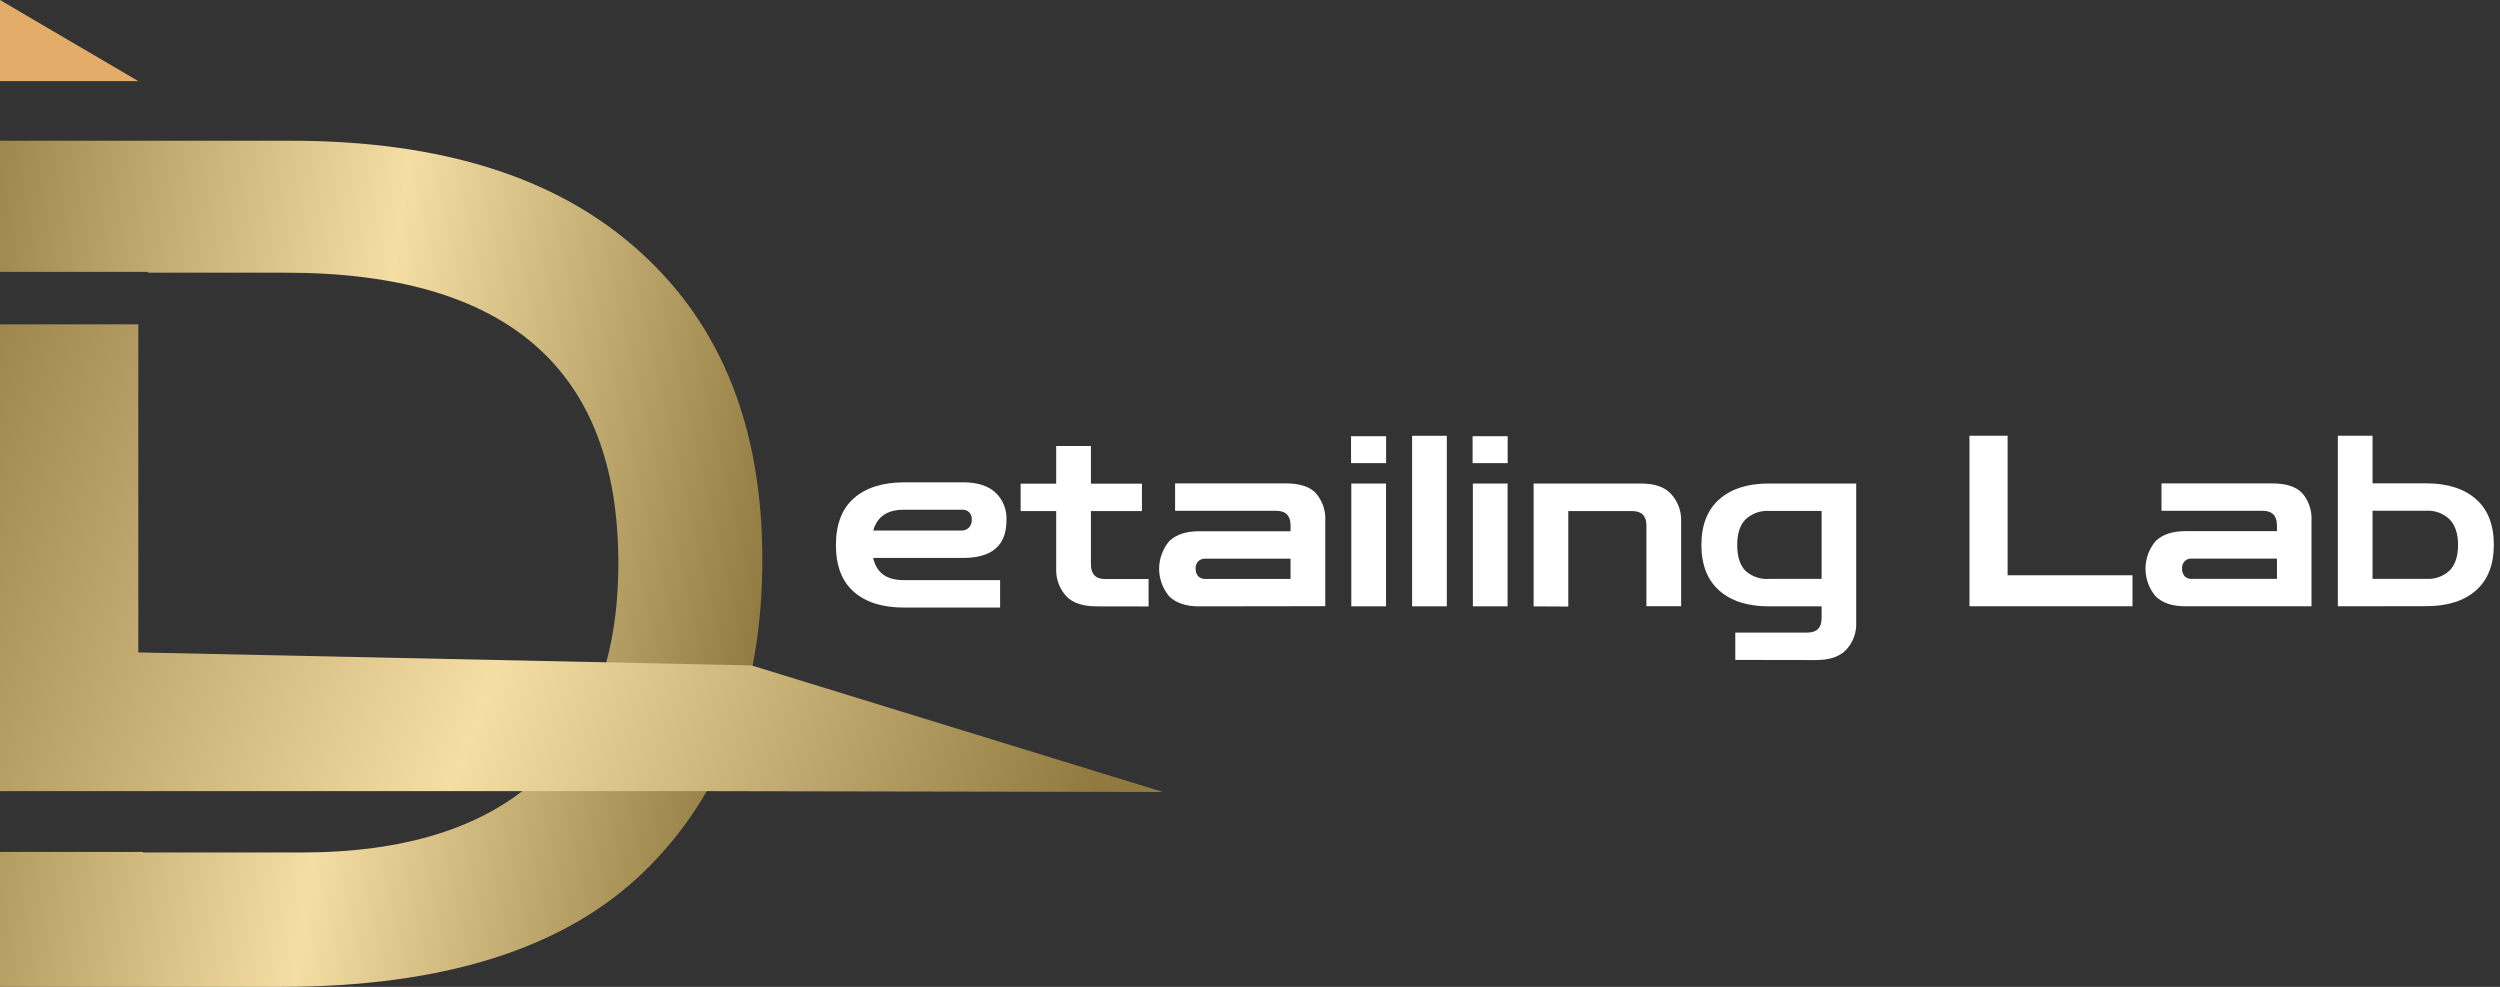 <svg width="152" height="60" viewBox="0 0 152 60" fill="none" xmlns="http://www.w3.org/2000/svg">
<rect x="0" y="0" width="152" height="60" fill="#333333" stroke="none"/>
<g clip-path="url(#clip0_155_36)">
<path fill-rule="evenodd" clip-rule="evenodd" d="M38.92 15.32C33.972 10.81 26.884 8.555 17.658 8.557H0V16.531H8.99V16.579H17.362C30.851 16.579 37.595 22.466 37.595 34.242C37.595 40.031 35.924 44.422 32.582 47.416C29.298 50.359 24.54 51.831 18.309 51.831H8.681V51.797H0V60H17.069C26.978 60 34.336 57.67 39.142 53.01C43.947 48.35 46.35 42.018 46.35 34.012C46.35 26.019 43.873 19.788 38.92 15.32Z" fill="url(#paint0_linear_155_36)"/>
<path d="M0 0L8.409 4.932H0V0Z" fill="#E4AC69"/>
<path d="M54.941 36.938C53.648 36.938 52.639 36.619 51.912 35.98C51.186 35.342 50.823 34.395 50.825 33.139C50.825 31.883 51.188 30.935 51.912 30.297C52.637 29.658 53.647 29.335 54.941 29.326H58.567C59.419 29.326 60.066 29.529 60.512 29.935C60.745 30.152 60.927 30.418 61.044 30.714C61.162 31.009 61.213 31.328 61.192 31.645C61.192 33.163 60.313 33.922 58.554 33.922H53.087C53.289 34.823 53.904 35.272 54.934 35.271H60.807V36.938H54.941ZM54.941 30.993C53.947 30.993 53.332 31.413 53.094 32.255H58.459C58.542 32.26 58.625 32.247 58.702 32.217C58.779 32.187 58.849 32.14 58.907 32.081C58.967 32.017 59.014 31.942 59.044 31.86C59.074 31.778 59.086 31.69 59.081 31.603C59.092 31.519 59.083 31.434 59.056 31.354C59.028 31.275 58.982 31.202 58.922 31.143C58.861 31.084 58.788 31.04 58.708 31.014C58.628 30.988 58.542 30.981 58.459 30.993H54.941ZM66.67 36.867C65.828 36.867 65.212 36.659 64.823 36.242C64.413 35.788 64.195 35.193 64.216 34.582V31.073H62.055V29.405H64.216V27.115H66.327V29.405H69.43V31.073H66.327V34.318C66.327 34.909 66.617 35.205 67.195 35.205H69.834V36.872L66.67 36.867ZM72.897 36.867C72.115 36.867 71.516 36.668 71.1 36.271C70.697 35.8 70.475 35.202 70.475 34.582C70.475 33.962 70.697 33.364 71.1 32.893C71.516 32.498 72.115 32.3 72.897 32.3H78.465V31.943C78.465 31.352 78.175 31.057 77.594 31.057H71.446V29.389H78.148C79.028 29.389 79.651 29.592 80.019 29.999C80.414 30.466 80.614 31.068 80.576 31.68V36.856L72.897 36.867ZM73.275 35.199H78.465V33.967H73.275C73.194 33.964 73.113 33.977 73.038 34.007C72.963 34.037 72.895 34.083 72.839 34.141C72.738 34.262 72.686 34.417 72.694 34.574C72.688 34.737 72.739 34.897 72.839 35.025C72.895 35.084 72.963 35.129 73.038 35.159C73.113 35.19 73.194 35.203 73.275 35.199ZM82.159 36.867V29.397H84.27V36.867H82.159ZM82.143 28.16V26.521H84.275V28.16H82.143ZM85.856 36.867V26.497H87.967V36.867H85.856ZM89.55 36.867V29.397H91.661V36.867H89.55ZM89.534 28.16V26.521H91.666V28.16H89.534ZM93.244 36.867V29.397H99.754C100.606 29.397 101.223 29.611 101.601 30.036C102.013 30.481 102.233 31.072 102.213 31.68V36.856H100.102V31.943C100.102 31.363 99.811 31.073 99.231 31.073H95.352V36.878L93.244 36.867ZM105.506 40.123V38.461H109.886C110.463 38.461 110.752 38.166 110.754 37.577V36.867H107.564C106.267 36.867 105.258 36.548 104.535 35.909C103.812 35.271 103.448 34.347 103.445 33.139C103.445 31.923 103.808 30.995 104.535 30.355C105.261 29.715 106.271 29.395 107.564 29.397H112.857V37.841C112.871 38.142 112.826 38.442 112.724 38.726C112.623 39.009 112.466 39.27 112.263 39.492C111.865 39.92 111.247 40.131 110.416 40.131L105.506 40.123ZM107.564 35.194H110.754V31.065H107.564C107.299 31.048 107.034 31.087 106.784 31.177C106.535 31.268 106.307 31.409 106.115 31.592C105.786 31.934 105.622 32.451 105.622 33.144C105.622 33.837 105.786 34.354 106.115 34.696C106.31 34.873 106.539 35.009 106.788 35.096C107.037 35.182 107.301 35.218 107.564 35.199V35.194ZM119.744 36.862V26.492H122.063V34.975H129.655V36.862H119.744ZM132.868 36.862C132.077 36.862 131.486 36.664 131.071 36.265C130.668 35.795 130.446 35.196 130.446 34.577C130.446 33.957 130.668 33.358 131.071 32.888C131.486 32.492 132.087 32.294 132.868 32.294H138.439V31.943C138.439 31.352 138.148 31.057 137.568 31.057H131.42V29.389H138.119C138.999 29.389 139.622 29.592 139.99 29.999C140.383 30.468 140.58 31.071 140.539 31.682V36.859L132.868 36.862ZM133.246 35.194H138.439V33.962H133.246C133.165 33.958 133.085 33.971 133.01 34.002C132.936 34.032 132.868 34.078 132.813 34.136C132.711 34.256 132.659 34.411 132.668 34.569C132.66 34.732 132.712 34.892 132.813 35.02C132.868 35.08 132.935 35.127 133.01 35.157C133.084 35.188 133.165 35.203 133.246 35.199V35.194ZM142.141 36.862V26.492H144.251V36.862H142.141ZM142.505 36.862V35.194H147.505C147.766 35.213 148.029 35.177 148.276 35.089C148.523 35.002 148.749 34.864 148.94 34.685C149.28 34.333 149.45 33.816 149.45 33.133C149.45 32.451 149.28 31.934 148.94 31.582C148.751 31.398 148.526 31.256 148.279 31.165C148.031 31.074 147.768 31.037 147.505 31.054H142.65V29.387H147.505C148.8 29.387 149.81 29.706 150.537 30.344C151.263 30.983 151.626 31.911 151.624 33.128C151.624 34.337 151.261 35.26 150.537 35.899C149.812 36.537 148.801 36.856 147.505 36.856L142.505 36.862Z" fill="white"/>
<path fill-rule="evenodd" clip-rule="evenodd" d="M0 19.721V48.102H42.923L70.7 48.153L45.693 40.458L8.409 39.667V19.721H0Z" fill="url(#paint1_linear_155_36)"/>
</g>
<defs>
<linearGradient id="paint0_linear_155_36" x1="-1.205" y1="12.908" x2="49.098" y2="19.875" gradientUnits="userSpaceOnUse">
<stop stop-color="#9C844A"/>
<stop offset="0.5" stop-color="#F5DEA4"/>
<stop offset="1" stop-color="#917A40"/>
</linearGradient>
<linearGradient id="paint1_linear_155_36" x1="-1.838" y1="22.126" x2="66.393" y2="48.207" gradientUnits="userSpaceOnUse">
<stop stop-color="#9C844A"/>
<stop offset="0.5" stop-color="#F5DEA4"/>
<stop offset="1" stop-color="#917A40"/>
</linearGradient>
<clipPath id="clip0_155_36">
<rect width="152" height="60" fill="white"/>
</clipPath>
</defs>
</svg>
